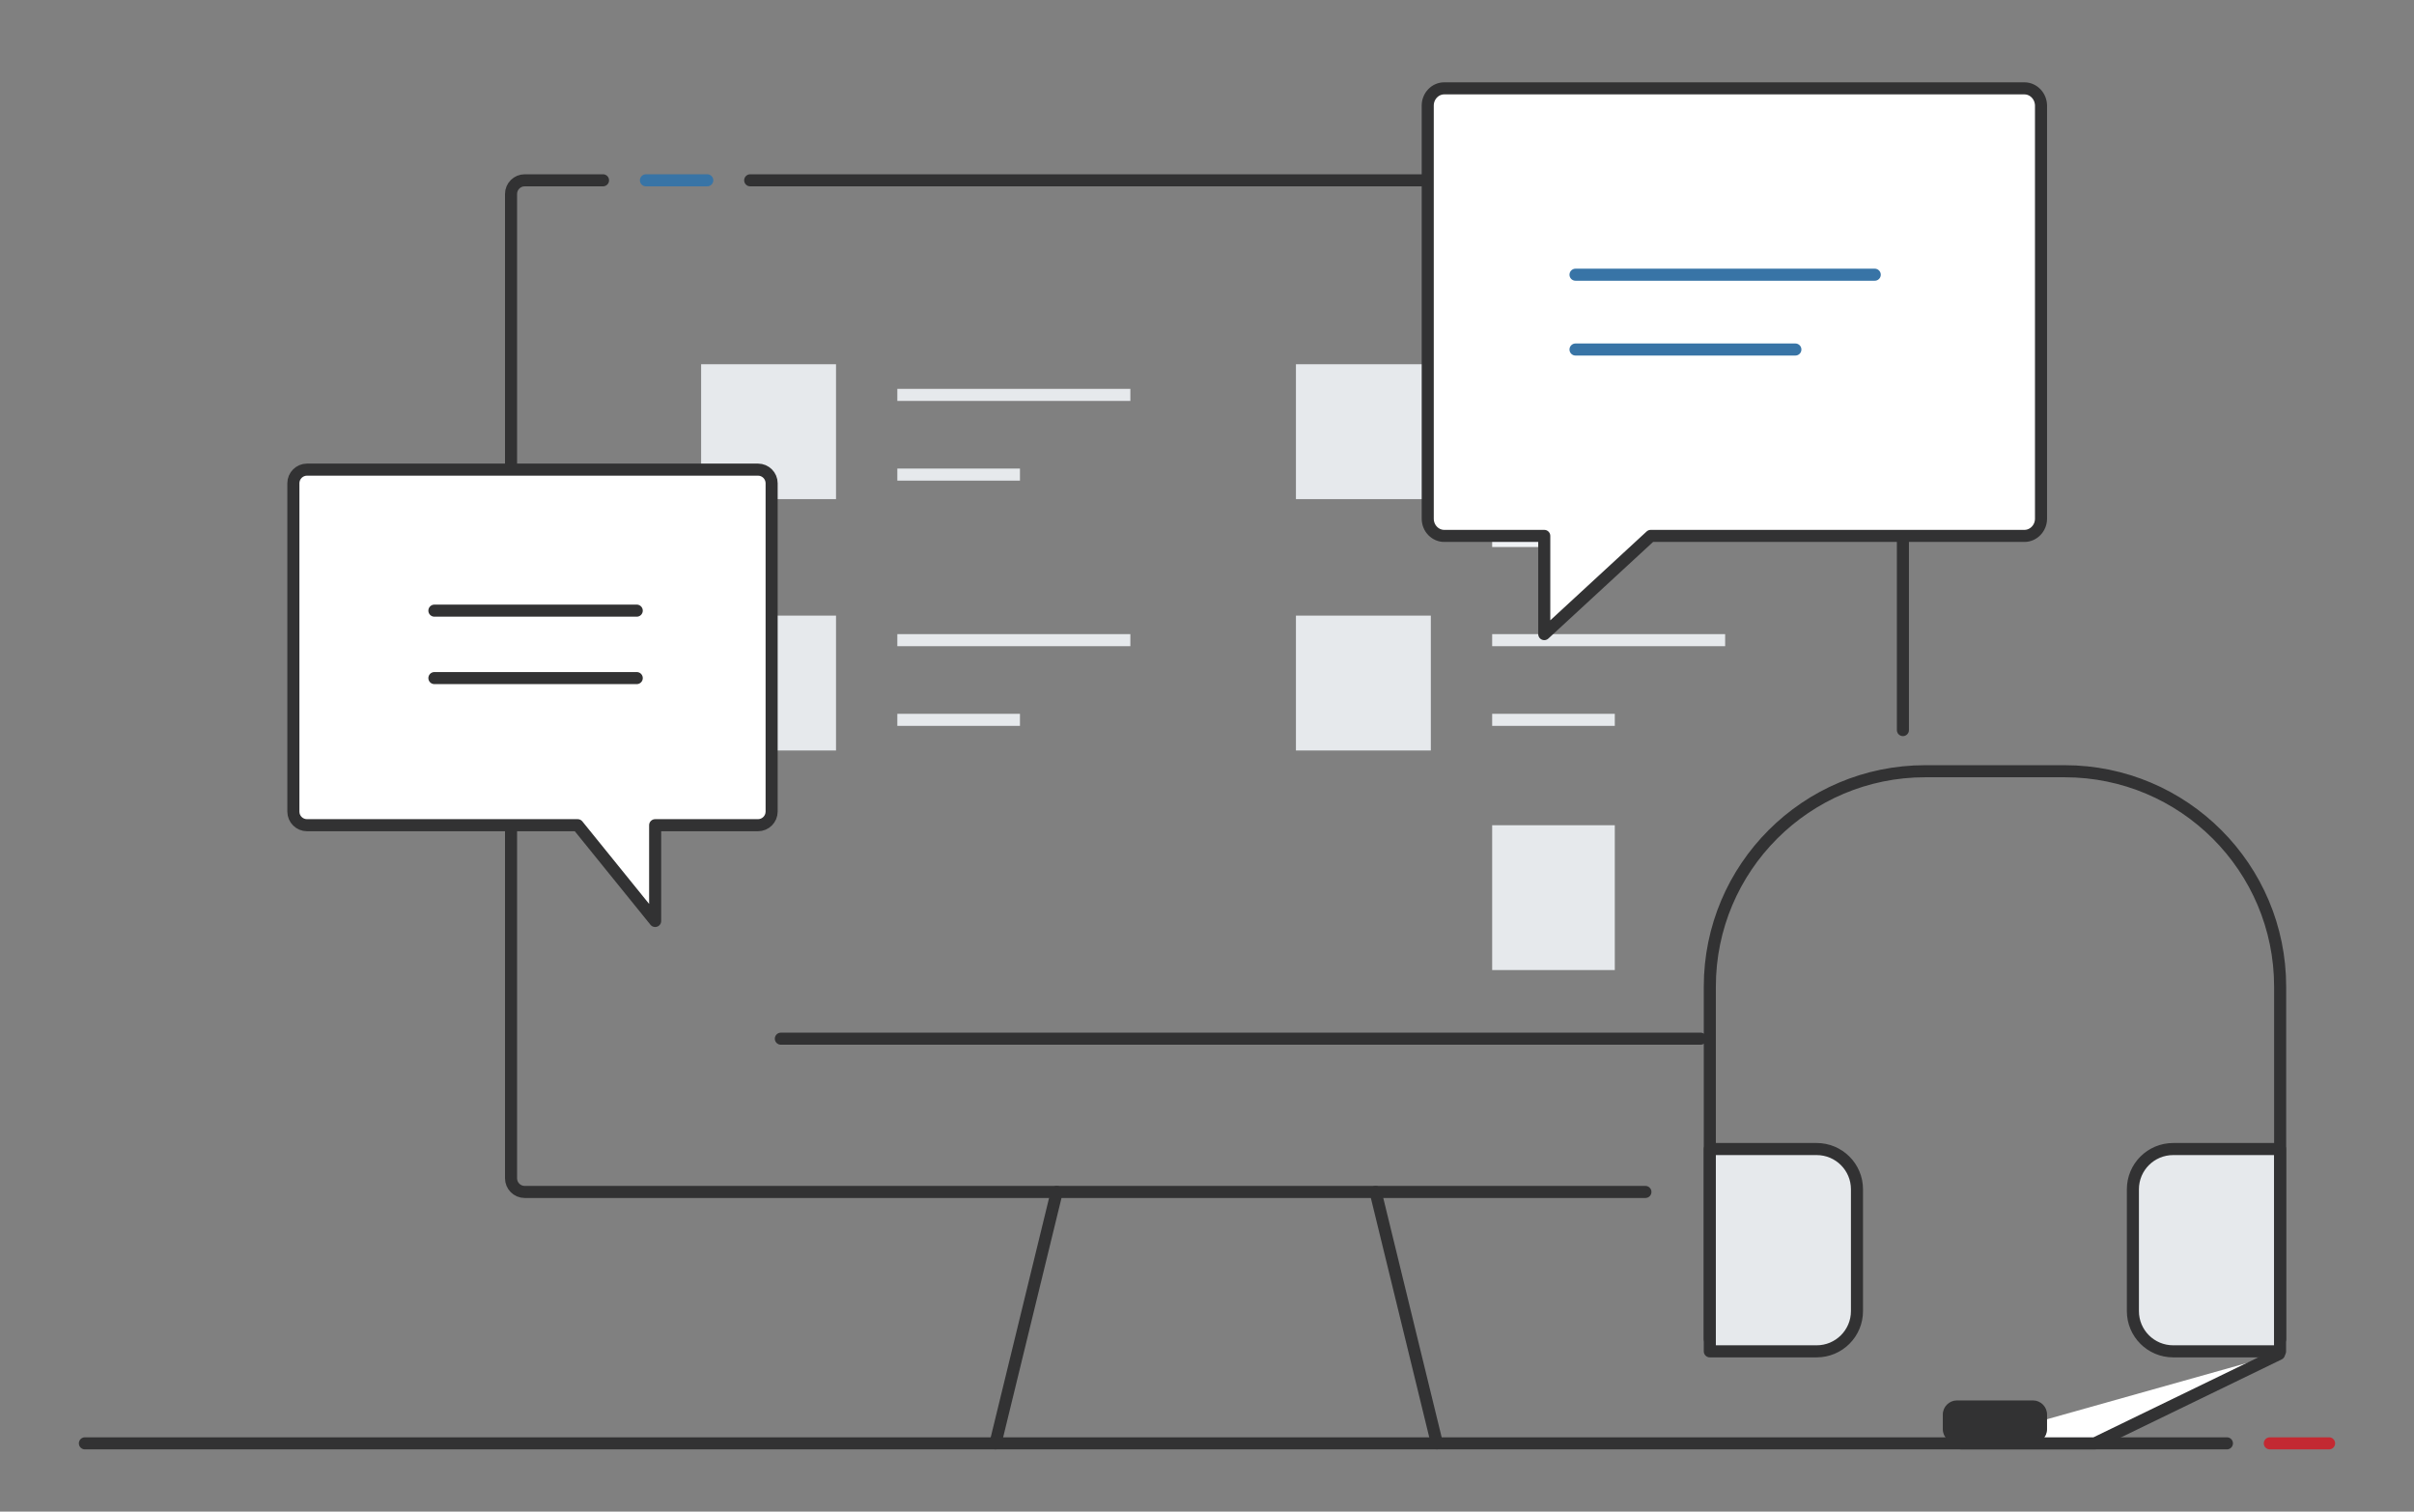 <?xml version="1.0" encoding="utf-8"?>
<!-- Generator: Adobe Illustrator 16.0.0, SVG Export Plug-In . SVG Version: 6.00 Build 0)  -->
<!DOCTYPE svg PUBLIC "-//W3C//DTD SVG 1.1//EN" "http://www.w3.org/Graphics/SVG/1.1/DTD/svg11.dtd">
<svg version="1.1" id="레이어_1" xmlns="http://www.w3.org/2000/svg" xmlns:xlink="http://www.w3.org/1999/xlink" x="0px"
	 y="0px" width="100px" height="62.625px" viewBox="0 0 100 62.625" enable-background="new 0 0 100 62.625" xml:space="preserve">
<rect x="0" y="0" width="100" height="62.625" fill="#808080" stroke="none"/>
<g>
	
		<line fill="none" stroke="#C32932" stroke-width="0.5" stroke-linecap="round" stroke-miterlimit="10" x1="94.027" y1="59.796" x2="96.482" y2="59.796"/>
	
		<line fill="none" stroke="#323233" stroke-width="0.5" stroke-linecap="round" stroke-linejoin="round" stroke-miterlimit="10" x1="3.517" y1="59.796" x2="92.25" y2="59.796"/>
</g>
<path fill="none" stroke="#323233" stroke-width="0.5" stroke-linecap="round" stroke-linejoin="round" stroke-miterlimit="10" d="
	M68.161,49.381H21.735c-0.311,0-0.565-0.254-0.565-0.564V8.035c0-0.311,0.254-0.565,0.565-0.565h3.245"/>
<path fill="none" stroke="#323233" stroke-width="0.5" stroke-linecap="round" stroke-linejoin="round" stroke-miterlimit="10" d="
	M31.077,7.47h47.188c0.311,0,0.563,0.254,0.563,0.565v22.211"/>
<line fill="none" stroke="#3874A6" stroke-width="0.5" stroke-linecap="round" stroke-linejoin="round" stroke-miterlimit="10" x1="26.758" y1="7.47" x2="29.298" y2="7.47"/>
<g>
	
		<line fill="none" stroke="#323233" stroke-width="0.5" stroke-linecap="round" stroke-linejoin="round" stroke-miterlimit="10" x1="43.776" y1="49.381" x2="41.237" y2="59.796"/>
	
		<line fill="none" stroke="#323233" stroke-width="0.5" stroke-linecap="round" stroke-linejoin="round" stroke-miterlimit="10" x1="56.984" y1="49.381" x2="59.525" y2="59.796"/>
</g>
<rect x="29.044" y="15.09" fill="#E6E9EC" width="5.588" height="5.588"/>
<line fill="none" stroke="#E6E9EC" stroke-width="0.5" stroke-miterlimit="10" x1="37.172" y1="16.36" x2="46.825" y2="16.36"/>
<line fill="none" stroke="#E6E9EC" stroke-width="0.5" stroke-miterlimit="10" x1="37.172" y1="19.662" x2="42.252" y2="19.662"/>
<g>
	<rect x="53.684" y="15.09" fill="#E6E9EC" width="5.588" height="5.588"/>
	<line fill="none" stroke="#F0F2F5" stroke-width="6" stroke-miterlimit="10" x1="61.813" y1="16.36" x2="71.464" y2="16.36"/>
	<line fill="none" stroke="#F0F2F5" stroke-width="6" stroke-miterlimit="10" x1="61.813" y1="19.662" x2="66.893" y2="19.662"/>
</g>
<rect x="29.044" y="25.504" fill="#E6E9EC" width="5.588" height="5.588"/>
<line fill="none" stroke="#E6E9EC" stroke-width="0.5" stroke-miterlimit="10" x1="37.172" y1="26.521" x2="46.825" y2="26.521"/>
<line fill="none" stroke="#E6E9EC" stroke-width="0.5" stroke-miterlimit="10" x1="37.172" y1="29.822" x2="42.252" y2="29.822"/>
<rect x="53.684" y="25.504" fill="#E6E9EC" width="5.588" height="5.588"/>
<line fill="none" stroke="#E6E9EC" stroke-width="0.5" stroke-miterlimit="10" x1="61.813" y1="26.521" x2="71.464" y2="26.521"/>
<line fill="none" stroke="#E6E9EC" stroke-width="0.5" stroke-miterlimit="10" x1="61.813" y1="29.822" x2="66.893" y2="29.822"/>
<g>
	<g>
		<line fill="none" stroke="#E6E9EC" stroke-width="6" stroke-miterlimit="10" x1="61.813" y1="37.188" x2="66.893" y2="37.188"/>
	</g>
</g>
<line fill="none" stroke="#323233" stroke-width="0.5" stroke-linecap="round" stroke-linejoin="round" stroke-miterlimit="10" x1="32.347" y1="43.031" x2="70.447" y2="43.031"/>
<g>
	
		<path fill="#FFFFFF" stroke="#323233" stroke-width="0.5" stroke-linecap="round" stroke-linejoin="round" stroke-miterlimit="10" d="
		M83.859,3.66H59.827c-0.375,0-0.683,0.321-0.683,0.713v17.116c0,0.393,0.308,0.713,0.683,0.713h4.144v4.068l4.41-4.068h5.311h5.713
		h4.457c0.375,0,0.687-0.321,0.687-0.713V4.373C84.545,3.98,84.236,3.66,83.859,3.66z"/>
	
		<line fill="none" stroke="#3874A6" stroke-width="0.5" stroke-linecap="round" stroke-linejoin="round" stroke-miterlimit="10" x1="65.266" y1="11.381" x2="77.661" y2="11.381"/>
	
		<line fill="none" stroke="#3874A6" stroke-width="0.5" stroke-linecap="round" stroke-linejoin="round" stroke-miterlimit="10" x1="65.266" y1="14.48" x2="74.373" y2="14.48"/>
</g>
<g>
	
		<path fill="#FFFFFF" stroke="#323233" stroke-width="0.5" stroke-linecap="round" stroke-linejoin="round" stroke-miterlimit="10" d="
		M31.4,19.456H12.718c-0.311,0-0.565,0.254-0.565,0.565v13.603c0,0.312,0.254,0.563,0.565,0.563h10.431h0.781l3.21,3.967v-3.967
		h0.65h3.61c0.311,0,0.565-0.254,0.565-0.563V20.021C31.965,19.71,31.711,19.456,31.4,19.456z"/>
	
		<line fill="none" stroke="#323233" stroke-width="0.5" stroke-linecap="round" stroke-linejoin="round" stroke-miterlimit="10" x1="17.995" y1="25.298" x2="26.377" y2="25.298"/>
	
		<line fill="none" stroke="#323233" stroke-width="0.5" stroke-linecap="round" stroke-linejoin="round" stroke-miterlimit="10" x1="17.995" y1="28.092" x2="26.377" y2="28.092"/>
</g>
<path fill="none" stroke="#323233" stroke-width="0.5" stroke-linecap="round" stroke-linejoin="round" stroke-miterlimit="10" d="
	M70.829,55.479V40.878c0-4.93,3.996-8.927,8.926-8.927h5.771c4.933,0,8.929,3.997,8.929,8.927v14.601"/>
<path fill="#E6E9EC" stroke="#323233" stroke-width="0.5" stroke-linecap="round" stroke-linejoin="round" stroke-miterlimit="10" d="
	M75.255,55.984h-4.426v-8.381h4.426c0.923,0,1.67,0.746,1.67,1.668v5.045C76.925,55.238,76.178,55.984,75.255,55.984z"/>
<path fill="#E6E9EC" stroke="#323233" stroke-width="0.5" stroke-linecap="round" stroke-linejoin="round" stroke-miterlimit="10" d="
	M94.451,55.984h-4.426c-0.924,0-1.67-0.746-1.67-1.668v-5.045c0-0.922,0.746-1.668,1.67-1.668h4.426V55.984z"/>
<polyline fill="#FFFFFF" stroke="#323233" stroke-width="0.5" stroke-linecap="round" stroke-linejoin="round" stroke-miterlimit="10" points="
	94.409,56.094 86.779,59.796 81.243,59.796 "/>
<path fill="#323233" d="M84.215,59.796h-3.15c-0.318,0-0.584-0.262-0.584-0.585v-0.609c0-0.322,0.266-0.584,0.584-0.584h3.15
	c0.322,0,0.584,0.262,0.584,0.584v0.609C84.799,59.534,84.537,59.796,84.215,59.796z"/>
</svg>
